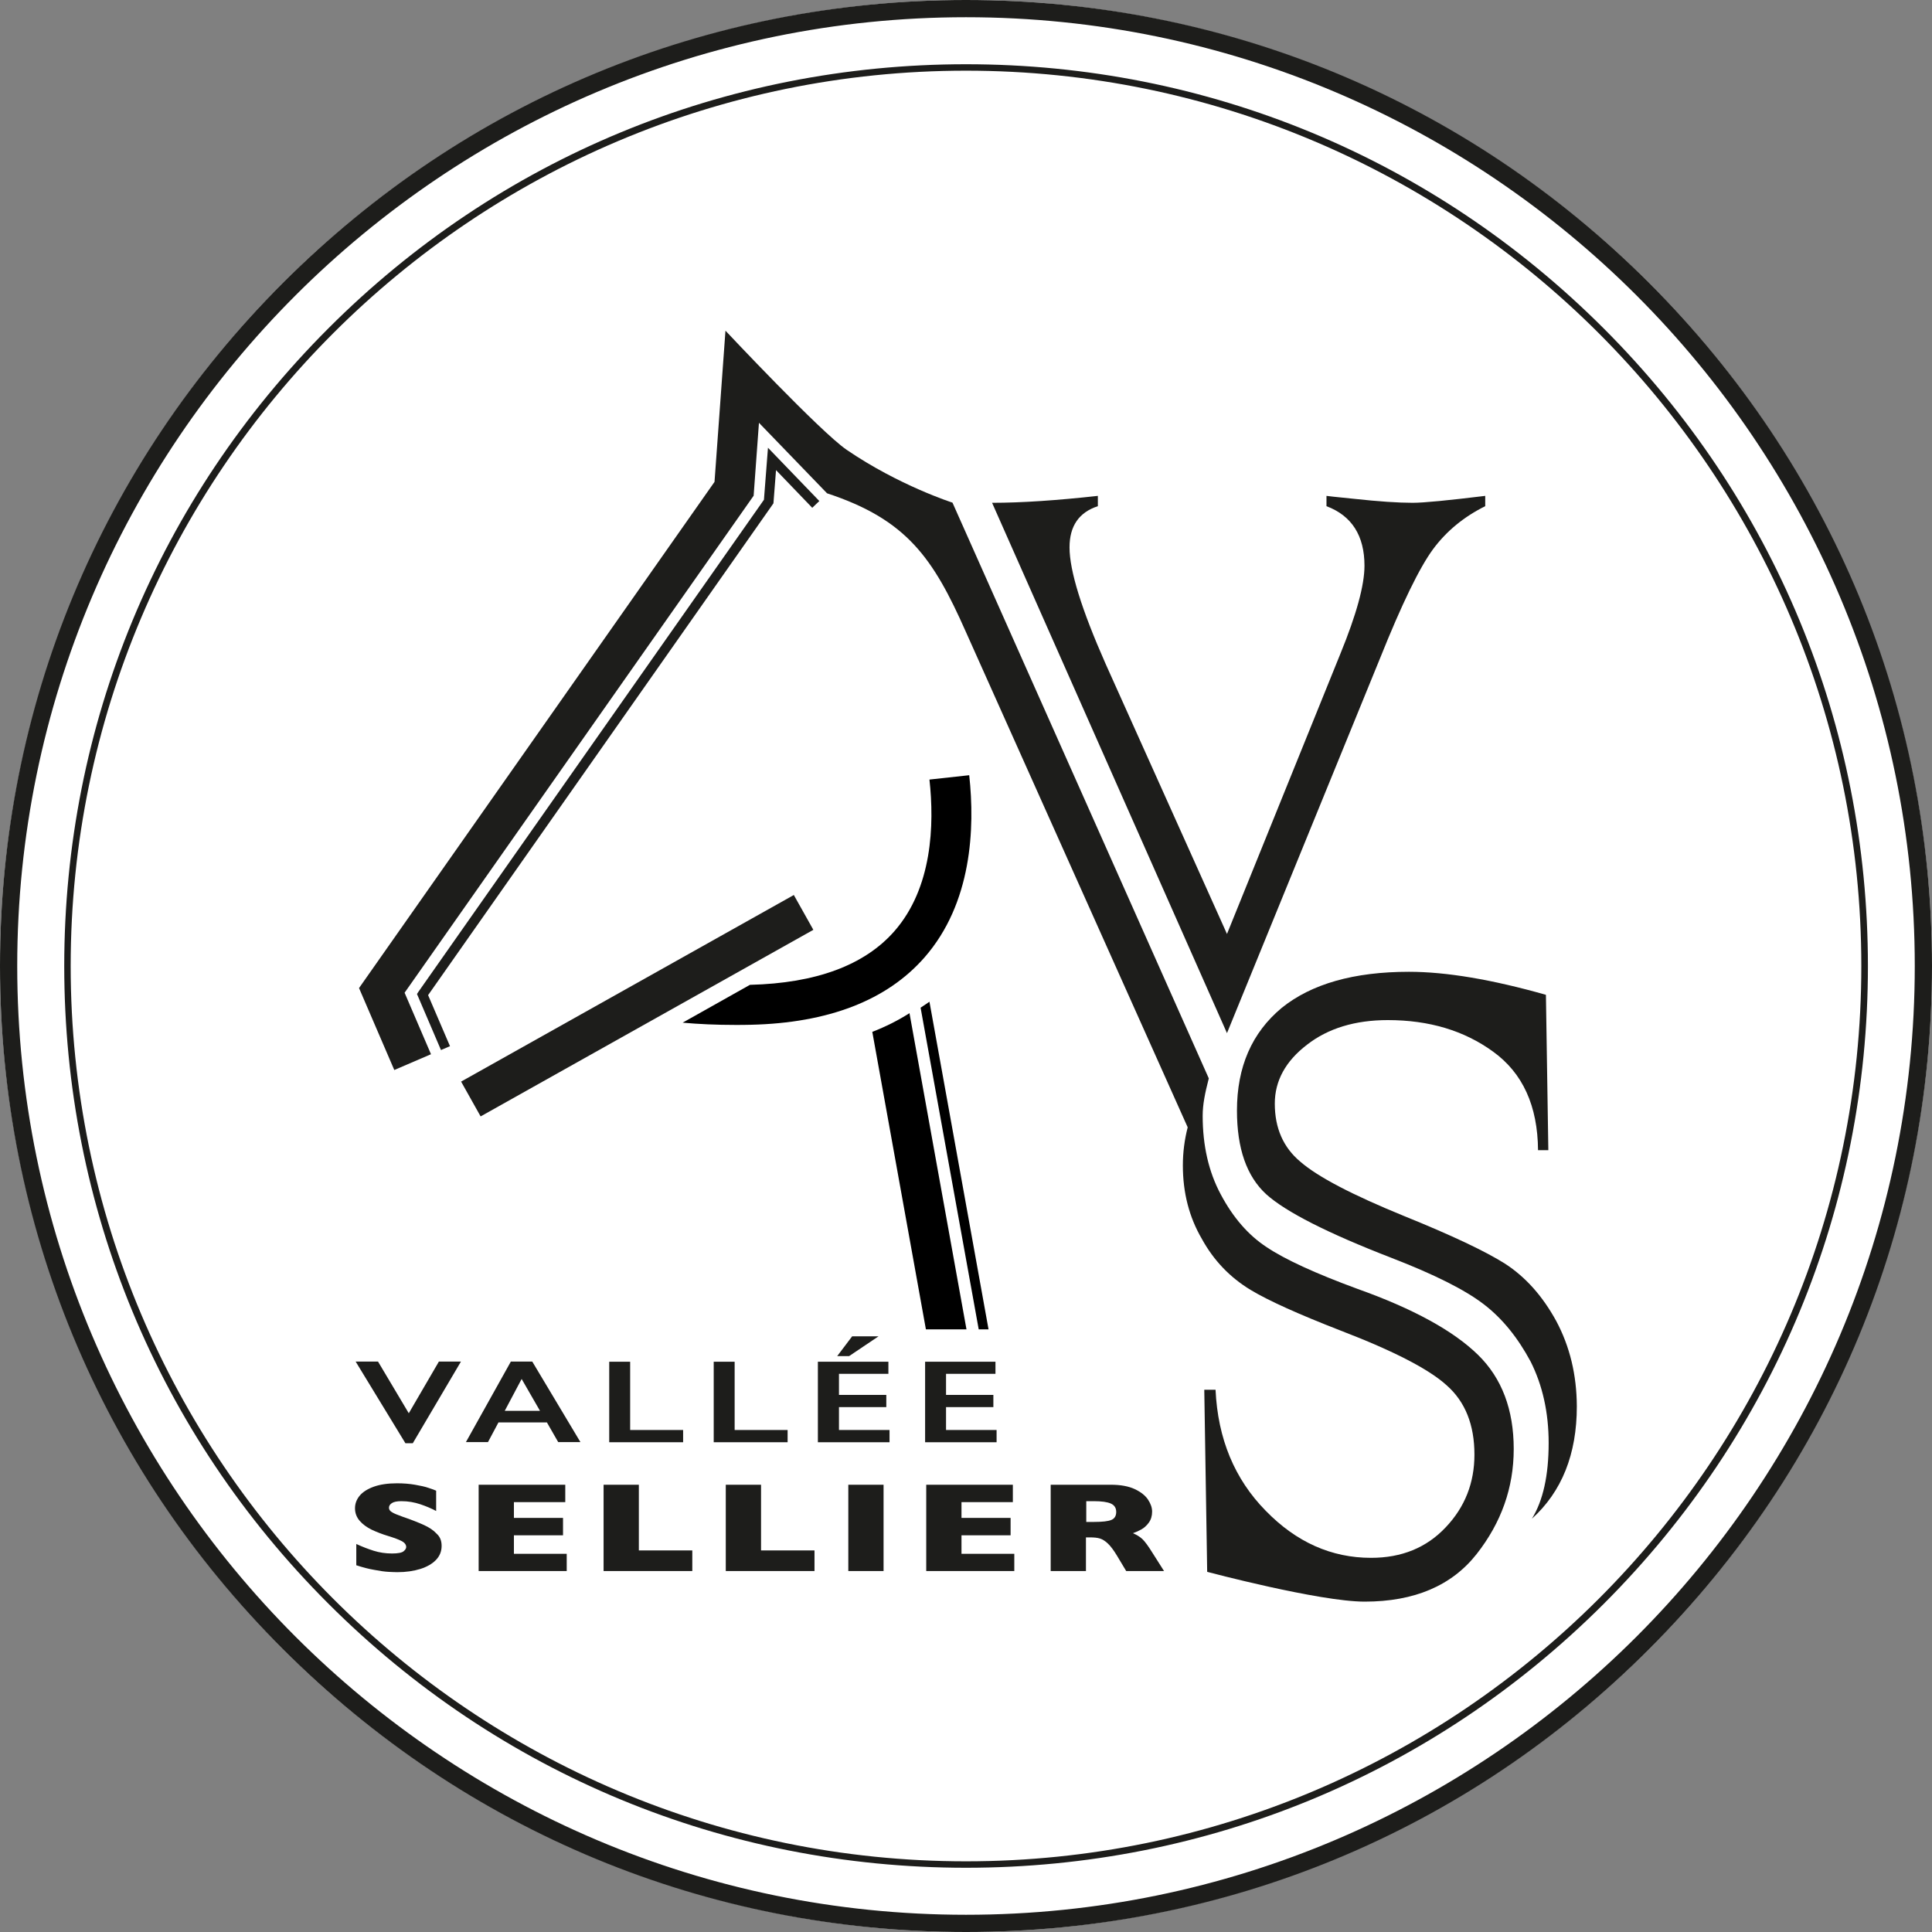 <?xml version="1.0" encoding="utf-8"?>
<!-- Generator: Adobe Illustrator 24.1.1, SVG Export Plug-In . SVG Version: 6.00 Build 0)  -->
<svg version="1.1" id="Calque_1" xmlns="http://www.w3.org/2000/svg" xmlns:xlink="http://www.w3.org/1999/xlink" x="0px" y="0px"
	 viewBox="0 0 120 120" style="enable-background:new 0 0 120 120;" xml:space="preserve">
<rect x="0" y="0" width="120" height="120" fill="#808080" stroke="none"/>
<style type="text/css">
	.st0{fill:#FFFFFF;}
	.st1{fill:#1D1D1B;}
</style>
<circle class="st0" cx="60" cy="60" r="60"/>
<g>
	<path class="st1" d="M60,120c-16.03,0-31.09-6.24-42.43-17.57S0,76.03,0,60s6.24-31.09,17.57-42.43C28.91,6.24,43.97,0,60,0
		s31.09,6.24,42.43,17.57C113.76,28.91,120,43.97,120,60s-6.24,31.09-17.57,42.43S76.03,120,60,120z M60,1.07
		C27.51,1.07,1.07,27.51,1.07,60S27.5,118.93,60,118.93c32.49,0,58.93-26.43,58.93-58.93C118.93,27.51,92.49,1.07,60,1.07z"/>
</g>
<g>
	<g>
		<polygon class="st1" points="27.39,65.22 25.9,61.74 25.99,61.6 47.45,31.04 47.7,27.81 50.89,31.12 50.45,31.54 48.2,29.2 
			48.04,31.26 48,31.32 26.59,61.81 27.95,64.98 		"/>
	</g>
	<path class="st1" d="M85.72,40.88c1.35-3.37,2.45-5.63,3.29-6.77c0.83-1.12,1.91-2.01,3.24-2.67V30.8
		c-2.3,0.28-3.81,0.43-4.51,0.43c-0.88,0-2.11-0.08-3.66-0.25c-1.09-0.11-1.66-0.17-1.69-0.18v0.64c1.57,0.59,2.36,1.83,2.36,3.7
		c0,1.21-0.5,3.03-1.49,5.45l-7.05,17.42l-7.54-16.78c-1.49-3.37-2.24-5.78-2.24-7.23c0-1.33,0.59-2.18,1.76-2.56V30.8
		c-2.54,0.28-4.73,0.43-6.57,0.43l14.59,32.94L85.72,40.88z"/>
	<g>
		<path class="st1" d="M47.14,26.26l-0.33,4.53L25.13,61.66l1.64,3.82l-2.28,0.98l-2.19-5.09l22.08-31.44l0.68-9.39
			c0,0,5.91,6.3,7.53,7.4c3.25,2.22,6.57,3.28,6.57,3.28l15.92,35.76c-0.24,0.93-0.38,1.63-0.38,2.32c0,1.85,0.37,3.48,1.12,4.88
			c0.77,1.45,1.72,2.54,2.85,3.28c1.13,0.76,3.02,1.63,5.66,2.6c3.45,1.23,5.95,2.6,7.48,4.1c1.47,1.44,2.21,3.39,2.21,5.84
			c0,2.4-0.77,4.57-2.3,6.52c-1.55,1.97-3.87,2.96-6.96,2.96c-2.82,0-9.78-1.85-9.78-1.85L74.8,86.32h0.7
			c0.14,3.04,1.18,5.55,3.12,7.52c1.9,1.95,4.08,2.92,6.54,2.92c1.9,0,3.44-0.63,4.63-1.89c1.2-1.26,1.79-2.77,1.79-4.52
			c0-1.85-0.57-3.29-1.73-4.31c-1.1-1-3.29-2.13-6.57-3.39c-2.62-1.02-4.49-1.86-5.6-2.53c-1.29-0.78-2.3-1.84-3.03-3.17
			c-0.79-1.35-1.18-2.87-1.18-4.56c0-0.81,0.1-1.59,0.3-2.37l-13.79-30.8c-2.02-4.56-3.66-6.95-8.61-8.58L47.14,26.26z"/>
	</g>
	<g>
		
			<rect x="27.75" y="61.23" transform="matrix(0.872 -0.489 0.489 0.872 -25.5 27.357)" class="st1" width="23.7" height="2.48"/>
	</g>
	<path class="st1" d="M81.06,26.26L81.06,26.26C81.05,26.26,81.05,26.26,81.06,26.26z"/>
	<path class="st1" d="M96.66,82.05c-0.85-1.55-1.9-2.73-3.18-3.56c-1.2-0.76-3.28-1.75-6.27-2.96c-3.21-1.31-5.36-2.43-6.45-3.38
		c-1.05-0.88-1.58-2.08-1.58-3.6c0-1.42,0.67-2.64,2-3.66c1.31-1.02,2.99-1.53,5.02-1.53c2.56,0,4.74,0.65,6.54,1.96
		c1.84,1.33,2.77,3.37,2.79,6.12h0.64l-0.15-9.65c-3.35-0.95-6.19-1.43-8.51-1.43c-3.41,0-6.05,0.75-7.9,2.24
		c-1.86,1.55-2.78,3.67-2.78,6.38c0,2.35,0.6,4.08,1.82,5.2c1.21,1.09,3.8,2.41,7.78,3.95c2.64,1.02,4.56,1.98,5.73,2.88
		c1.15,0.88,2.11,2.07,2.91,3.56c0.74,1.47,1.12,3.16,1.12,5.06c0,2.02-0.35,3.58-1.04,4.7c1.86-1.68,2.79-4.01,2.79-6.98
		C97.93,85.4,97.51,83.64,96.66,82.05z"/>
	<g>
		<path class="st1" d="M23.48,84.57l1.91,3.21l1.87-3.21h1.37l-2.99,5.07h-0.46l-3.09-5.07H23.48z"/>
		<path class="st1" d="M33.06,84.57l2.99,5h-1.38l-0.7-1.22h-3.01l-0.65,1.22h-1.37l2.79-5H33.06z M31.35,87.63h2.19l-1.14-1.98
			L31.35,87.63z"/>
		<path class="st1" d="M39.14,84.57v4.25h3.29v0.76h-4.59v-5h1.3V84.57z"/>
		<path class="st1" d="M45.63,84.57v4.25h3.29v0.76h-4.59v-5h1.3V84.57z"/>
		<path class="st1" d="M55.18,84.57v0.76h-3.07v1.31h2.94v0.76h-2.94v1.42h3.14v0.76H50.8v-5h4.38V84.57z M54.57,83l-1.83,1.23H52
			L52.93,83H54.57z"/>
		<path class="st1" d="M61.83,84.57v0.76h-3.07v1.31h2.94v0.76h-2.94v1.42h3.14v0.76h-4.44v-5h4.37V84.57z"/>
	</g>
	<g>
		<path class="st1" d="M27.43,96.02c0,0.34-0.12,0.63-0.35,0.87c-0.23,0.24-0.56,0.43-0.97,0.56c-0.42,0.13-0.89,0.2-1.43,0.2
			c-0.15,0-0.33-0.01-0.55-0.02c-0.22-0.01-0.51-0.05-0.87-0.12c-0.36-0.06-0.74-0.16-1.13-0.29V95.9c0.37,0.17,0.73,0.31,1.08,0.42
			s0.73,0.17,1.14,0.17c0.37,0,0.62-0.05,0.72-0.14c0.11-0.09,0.16-0.18,0.16-0.26c0-0.14-0.09-0.27-0.28-0.37s-0.46-0.2-0.82-0.31
			c-0.4-0.12-0.75-0.26-1.05-0.4c-0.3-0.15-0.55-0.33-0.74-0.55s-0.29-0.48-0.29-0.78c0-0.29,0.1-0.55,0.29-0.78
			c0.19-0.23,0.49-0.42,0.88-0.56s0.88-0.21,1.44-0.21c0.4,0,0.78,0.03,1.12,0.09s0.63,0.12,0.85,0.2c0.22,0.07,0.38,0.13,0.46,0.17
			v1.26c-0.3-0.16-0.63-0.3-0.99-0.42c-0.36-0.12-0.75-0.19-1.17-0.19c-0.27,0-0.47,0.04-0.59,0.12s-0.18,0.17-0.18,0.29
			c0,0.11,0.06,0.2,0.18,0.27c0.12,0.08,0.34,0.17,0.65,0.28c0.56,0.19,1.01,0.37,1.34,0.52c0.33,0.15,0.6,0.33,0.79,0.54
			C27.34,95.46,27.43,95.71,27.43,96.02z"/>
		<path class="st1" d="M35.2,97.58h-5.47v-5.36h5.38v1.08h-3.19v0.98h3.05v1.08h-3.05v1.15h3.28V97.58z"/>
		<path class="st1" d="M43,97.58h-5.51v-5.36h2.19v4.08H43V97.58z"/>
		<path class="st1" d="M50.59,97.58h-5.51v-5.36h2.19v4.08h3.32V97.58z"/>
		<path class="st1" d="M54.88,97.58h-2.19v-5.36h2.19V97.58z"/>
		<path class="st1" d="M63,97.58h-5.47v-5.36h5.38v1.08h-3.19v0.98h3.05v1.08h-3.05v1.15H63V97.58z"/>
		<path class="st1" d="M72.3,97.58h-2.35l-0.57-0.95c-0.21-0.35-0.4-0.6-0.57-0.76s-0.33-0.26-0.49-0.31
			c-0.16-0.05-0.36-0.07-0.62-0.07h-0.25v2.09h-2.19v-5.36H69c0.6,0,1.09,0.09,1.48,0.27c0.38,0.18,0.66,0.4,0.83,0.66
			s0.25,0.5,0.25,0.74c0,0.27-0.07,0.5-0.21,0.69s-0.29,0.32-0.45,0.41c-0.16,0.09-0.33,0.17-0.53,0.24
			c0.23,0.1,0.43,0.22,0.58,0.36s0.36,0.42,0.62,0.84L72.3,97.58z M69.33,93.91c0-0.25-0.11-0.42-0.33-0.52s-0.58-0.15-1.07-0.15
			h-0.46v1.29h0.47c0.53,0,0.9-0.04,1.1-0.13C69.23,94.32,69.33,94.15,69.33,93.91z"/>
	</g>
	<g>
		<path d="M60.2,48.15l-2.47,0.27c0.31,2.81,0.18,6.73-2.18,9.42c-1.85,2.11-4.87,3.23-8.97,3.33l-4.18,2.35
			c0.99,0.09,2.09,0.14,3.28,0.14c0.31,0,0.63,0,0.95-0.01c4.83-0.11,8.46-1.52,10.79-4.18C60.37,56.1,60.56,51.45,60.2,48.15z"/>
	</g>
	<g>
		<polygon points="57.73,62.22 57.18,62.59 60.79,82.57 61.4,82.57 		"/>
		<path d="M56.49,62.93c-0.71,0.45-1.48,0.84-2.31,1.16l3.33,18.48h2.52L56.49,62.93z"/>
	</g>
	<path class="st1" d="M69.94,30.31L69.94,30.31L69.94,30.31z"/>
</g>
<path class="st1" d="M60,116.01c-14.96,0-29.03-5.83-39.61-16.41C9.81,89.03,3.99,74.96,3.99,60S9.82,30.97,20.4,20.39
	C30.97,9.81,45.04,3.99,60,3.99S89.03,9.82,99.61,20.4s16.41,24.65,16.41,39.61s-5.83,29.03-16.41,39.61
	C89.03,110.19,74.96,116.01,60,116.01z M60,4.39C29.34,4.39,4.39,29.34,4.39,60S29.34,115.61,60,115.61S115.61,90.66,115.61,60
	S90.66,4.39,60,4.39z"/>
</svg>
